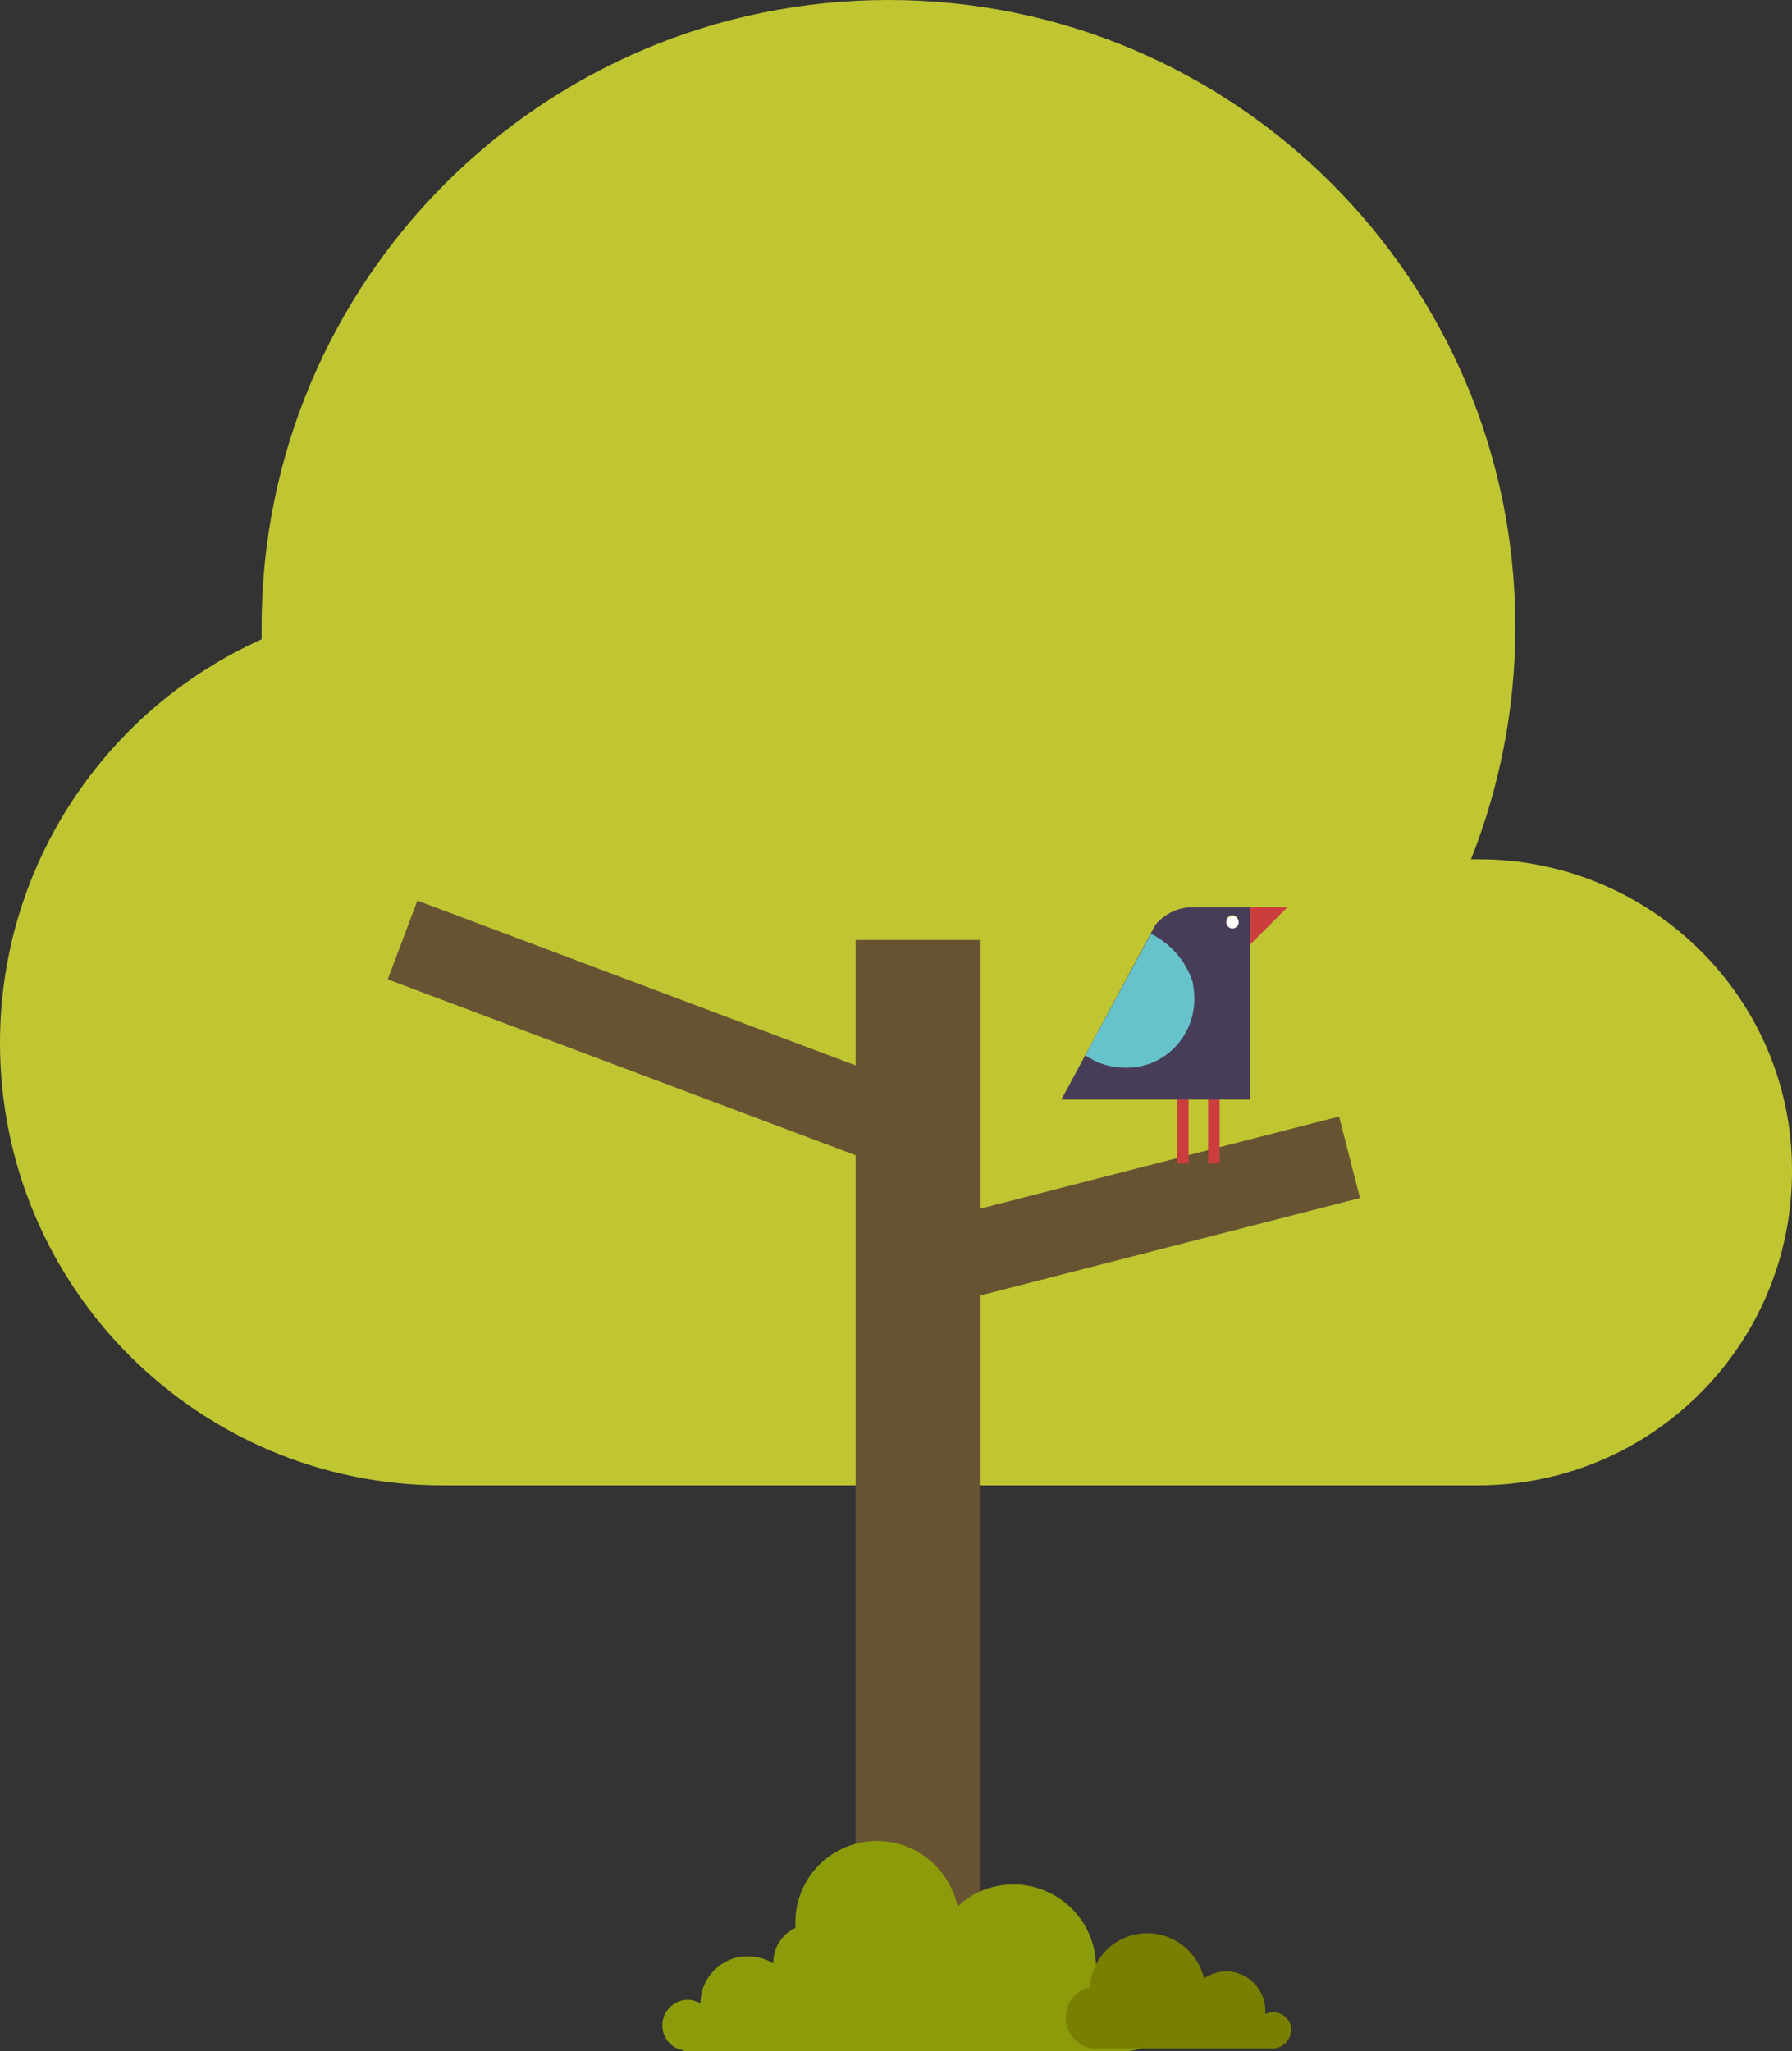 <?xml version="1.0" encoding="utf-8"?>
<!-- Generator: Adobe Illustrator 16.0.0, SVG Export Plug-In . SVG Version: 6.00 Build 0)  -->
<!DOCTYPE svg PUBLIC "-//W3C//DTD SVG 1.1//EN" "http://www.w3.org/Graphics/SVG/1.1/DTD/svg11.dtd">
<svg version="1.1" id="Layer_1" xmlns="http://www.w3.org/2000/svg" xmlns:xlink="http://www.w3.org/1999/xlink" x="0px" y="0px"
	 width="202.1px" height="231.3px" viewBox="0 0 202.1 231.3" enable-background="new 0 0 202.1 231.3" xml:space="preserve">
<rect x="0" y="0" width="202.1" height="231.3" fill="#333333" stroke="none"/>
<g>
	<g>
		<path fill="#BFC632" d="M166.8,96.9c-0.3,0-0.6,0-0.9,0c3.2-8.1,5-16.9,5-26.2c0-39-31.6-70.7-70.7-70.7
			c-39,0-70.7,31.6-70.7,70.7c0,0.5,0,1,0,1.4C12.1,79.9,0,97.4,0,117.6c0,27.6,22.4,49.9,49.9,49.9l0,0h116.8l0,0l0,0
			c19.5,0,35.4-15.8,35.4-35.4C202.2,112.7,186.3,96.9,166.8,96.9z"/>
		<g>
			<line fill="none" stroke="#675332" stroke-width="14" stroke-miterlimit="10" x1="103.5" y1="106" x2="103.5" y2="221.1"/>
		</g>
		<line fill="none" stroke="#675332" stroke-width="9.488" stroke-miterlimit="10" x1="45.4" y1="106" x2="102.6" y2="127.5"/>
		<line fill="none" stroke="#675332" stroke-width="9.488" stroke-miterlimit="10" x1="103.5" y1="143" x2="152.2" y2="130.5"/>
		<path fill="#8C9B0A" d="M132.5,225.7c0-3-2.4-5.4-5.4-5.4c-1.3,0-2.5,0.5-3.5,1.3c-0.1-5.1-4.3-9.1-9.3-9.1
			c-2.4,0-4.7,0.9-6.3,2.5c-0.9-4.2-4.6-7.4-9.1-7.4c-5.1,0-9.2,4.1-9.2,9.2c0,0.2,0,0.4,0,0.6c-1.5,0.7-2.5,2.2-2.5,4
			c-0.8-0.5-1.8-0.8-2.9-0.8c-2.9,0-5.3,2.4-5.3,5.3c-0.4-0.2-0.9-0.4-1.4-0.4c-1.6,0-2.9,1.3-2.9,2.9c0,1.4,1,2.6,2.4,2.8v0.1h6.5
			h6h37.5l0,0C130,231.1,132.5,228.7,132.5,225.7z"/>
		<path fill="#797F00" d="M143.6,226.9c-0.3,0-0.6,0.1-0.9,0.2c0-0.1,0-0.3,0-0.4c0-2.4-2-4.4-4.4-4.4c-0.9,0-1.8,0.3-2.5,0.8
			c-0.7-2.9-3.3-5.1-6.4-5.1c-3.5,0-6.3,2.7-6.5,6.1c-1.6,0.4-2.7,1.7-2.7,3.4c0,1.9,1.5,3.5,3.4,3.5l0,0h19.9
			c1.1,0,2.1-0.9,2.1-2.1C145.7,227.9,144.7,226.9,143.6,226.9z"/>
	</g>
	<g>
		<g>
			<line fill="none" stroke="#CC3E3E" stroke-width="1.3" stroke-miterlimit="10" x1="136.9" y1="123.1" x2="136.9" y2="131.2"/>
			<line fill="none" stroke="#CC3E3E" stroke-width="1.3" stroke-miterlimit="10" x1="133.4" y1="123.1" x2="133.4" y2="131.2"/>
		</g>
		<polygon fill="#CC3E3E" points="141,102.3 141,106.5 145.2,102.3 		"/>
		<path fill="#483D59" d="M134.5,102.3c-1.7,0-3.2,0.8-4.2,2L119.7,124H141v-21.7C141,102.3,134.6,102.3,134.5,102.3z M139,104.6
			c-0.4,0-0.7-0.3-0.7-0.7s0.3-0.7,0.7-0.7c0.3,0,0.5,0.2,0.6,0.4c0,0.1,0,0.2,0,0.2v0.2C139.5,104.4,139.3,104.6,139,104.6z"/>
		<path fill="#663A35" d="M139.6,103.7v0.5c0-0.1,0-0.2,0-0.2S139.6,103.8,139.6,103.7z"/>
		<path id="birdFlap1" fill="#67C3CB" d="M134.7,112.6c0-0.7-0.1-1.3-0.2-1.9c-0.8-2.4-2.5-4.3-4.7-5.4l-7.4,13.7
			c1.3,0.9,2.8,1.4,4.5,1.4C131.2,120.5,134.7,117,134.7,112.6z">

<animate attributeName="d" attributeType="XML" fill="remove" restart="always" calcMode="linear" additive="replace" accumulate="none" repeatDur="indefinite" dur="1.5s" values="M134.7,112.6c0-0.7-0.1-1.3-0.2-1.9c-0.8-2.4-2.5-4.3-4.7-5.4l-7.4,13.7
			c1.3,0.9,2.8,1.4,4.5,1.4C131.2,120.5,134.7,117,134.7,112.6z;

			M132.4,113.7c0.2-0.6,0.3-1.3,0.3-1.9c0-2.5-1.1-4.9-2.9-6.5l-11.2,10.9
			c1,1.2,2.3,2.2,3.9,2.7C126.7,120.2,131.1,117.9,132.4,113.7z;

			M127.5,113.8c0.5-0.4,0.9-0.9,1.3-1.4c1.3-2.1,1.7-4.7,1.1-7.1l-15.3,3.2
			c0.1,1.6,0.7,3.1,1.8,4.4C119.2,116.2,124.2,116.6,127.5,113.8z;

			M125.8,112.9c0.6-0.3,1.1-0.6,1.6-1c1.8-1.7,2.9-4.1,2.9-6.5l-15.6-1
			c-0.3,1.5-0.1,3.2,0.6,4.7C117.2,113,121.8,114.8,125.8,112.9z;

						M127.5,113.8c0.5-0.4,0.9-0.9,1.3-1.4c1.3-2.1,1.7-4.7,1.1-7.1l-15.3,3.2
			c0.1,1.6,0.7,3.1,1.8,4.4C119.2,116.2,124.2,116.6,127.5,113.8z;

						M132.4,113.7c0.2-0.6,0.3-1.3,0.3-1.9c0-2.5-1.1-4.9-2.9-6.5l-11.2,10.9
			c1,1.2,2.3,2.2,3.9,2.7C126.7,120.2,131.1,117.9,132.4,113.7z;

			M134.7,112.6c0-0.7-0.1-1.3-0.2-1.9c-0.8-2.4-2.5-4.3-4.7-5.4l-7.4,13.7
			c1.3,0.9,2.8,1.4,4.5,1.4C131.2,120.5,134.7,117,134.7,112.6z;

						M134.7,112.6c0-0.7-0.1-1.3-0.2-1.9c-0.8-2.4-2.5-4.3-4.7-5.4l-7.4,13.7
			c1.3,0.9,2.8,1.4,4.5,1.4C131.2,120.5,134.7,117,134.7,112.6z;

						M134.7,112.6c0-0.7-0.1-1.3-0.2-1.9c-0.8-2.4-2.5-4.3-4.7-5.4l-7.4,13.7
			c1.3,0.9,2.8,1.4,4.5,1.4C131.2,120.5,134.7,117,134.7,112.6z;">
		</animate>

		</path>
		<circle fill="#FFFFFF" cx="139" cy="104" r="0.7"/>
<!-- 		<path id="birdFlap2" fill="#67C3CB" d="M132.4,113.7c0.2-0.6,0.3-1.3,0.3-1.9c0-2.5-1.1-4.9-2.9-6.5l-11.2,10.9
			c1,1.2,2.3,2.2,3.9,2.7C126.7,120.2,131.1,117.9,132.4,113.7z"/>
		<path id="birdFlap3" fill="#67C3CB" d="M127.5,113.8c0.5-0.4,0.9-0.9,1.3-1.4c1.3-2.1,1.7-4.7,1.1-7.1l-15.3,3.2
			c0.1,1.6,0.7,3.1,1.8,4.4C119.2,116.2,124.2,116.6,127.5,113.8z"/>
		<path id="birdFlap4" fill="#67C3CB" d="M125.8,112.9c0.6-0.3,1.1-0.6,1.6-1c1.8-1.7,2.9-4.1,2.9-6.5l-15.6-1
			c-0.3,1.5-0.1,3.2,0.6,4.7C117.2,113,121.8,114.8,125.8,112.9z"/> -->
	</g>
</g>
</svg>
